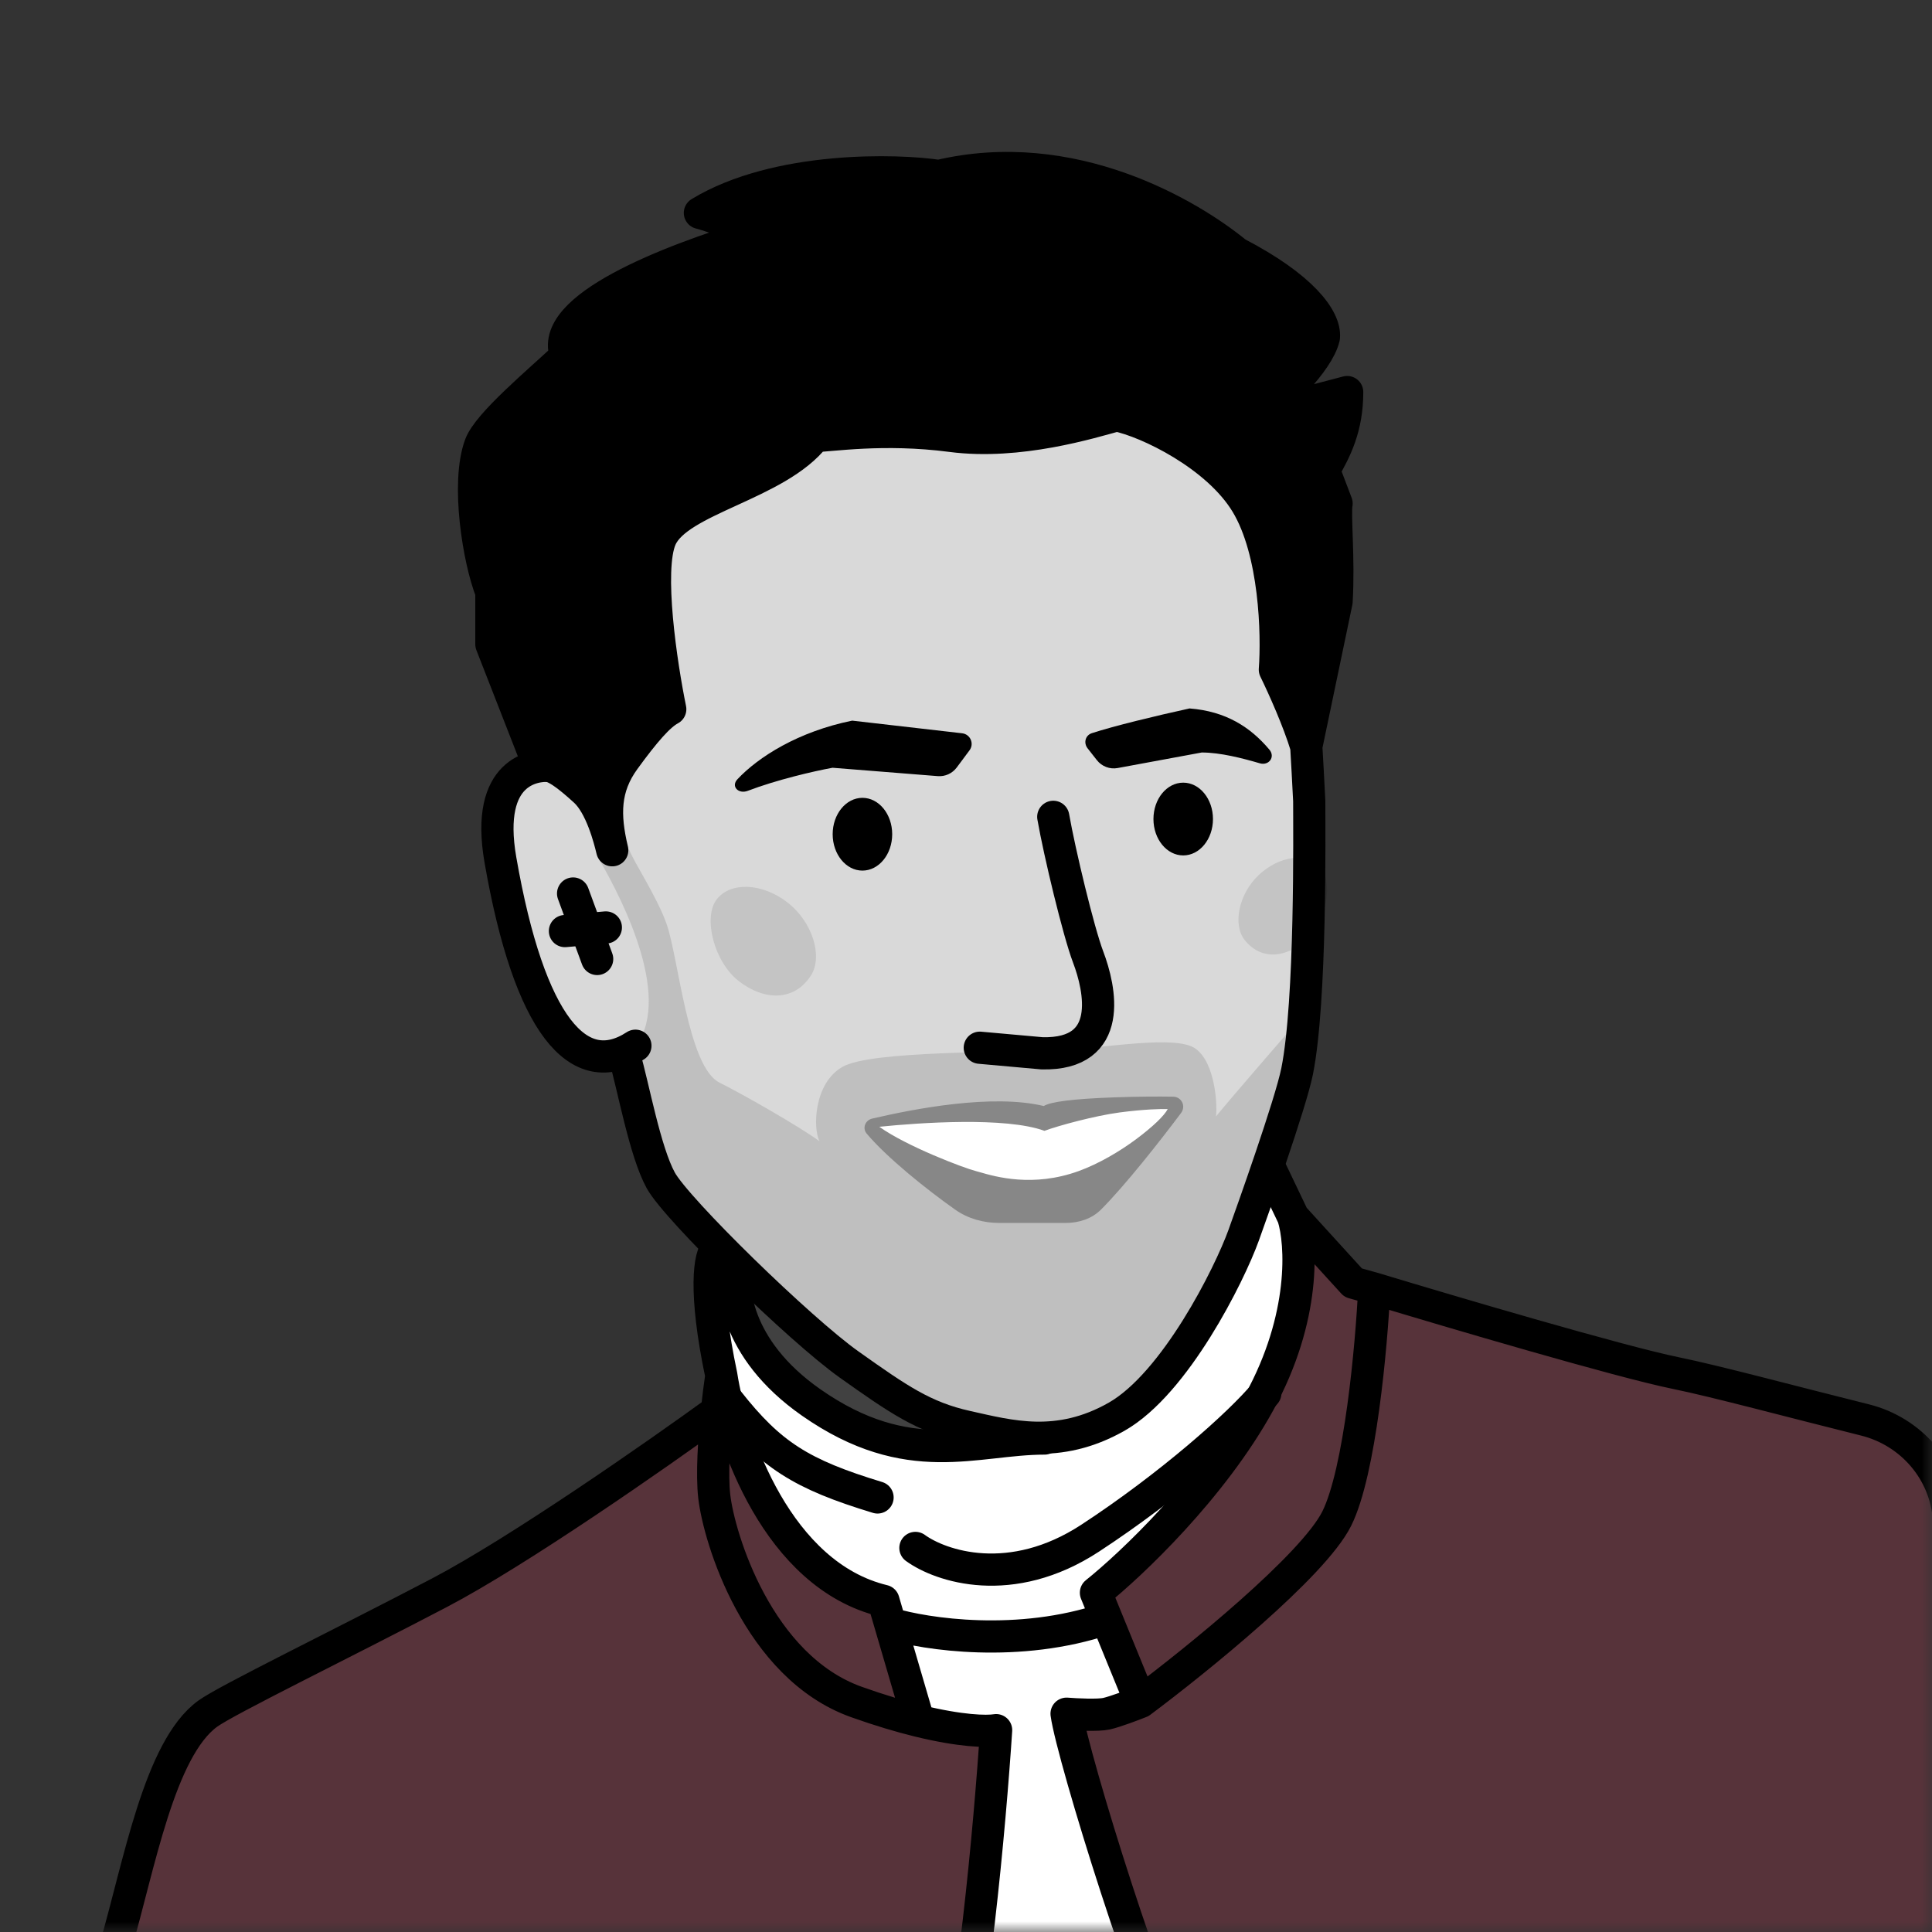 <svg width="90" height="90" viewBox="0 0 90 90" fill="none" xmlns="http://www.w3.org/2000/svg">
<rect x="0" y="0" width="90" height="90" fill="#333333" stroke="none"/>
<g clip-path="url(#clip0_1_418)">
<mask id="mask0_1_418" style="mask-type:luminance" maskUnits="userSpaceOnUse" x="0" y="0" width="90" height="90">
<path d="M0 0H90V90H0V0Z" fill="white"/>
</mask>
<g mask="url(#mask0_1_418)">
<path d="M23.37 37.005C24.238 35.674 24.759 35.442 26.554 36.599L28.175 35.501C28.349 31.699 28.696 24.027 28.696 23.749C28.696 23.471 31.938 20.315 33.558 18.771L47.51 17.381L58.045 21.202L61.113 29.133V46.036C61.113 47.704 59.068 54.565 58.045 57.788L56.526 61.035L52.189 66.192C50.431 66.505 45.906 67.153 41.874 67.247C37.842 67.341 35.383 63.145 34.658 61.035L33.558 58.925L30.606 54.951L29.217 49.22C27.249 49.452 27.48 49.22 25.512 47.078C23.544 44.937 22.502 38.337 23.37 37.005Z" fill="#D9D9D9"/>
<path d="M29.518 48.854C31.369 46.667 29.12 42.108 27.894 40.005L29.305 39.57C29.51 40.135 30.597 41.76 31.049 43.032C31.613 44.623 32.041 49.694 33.514 50.43C34.691 51.019 37.266 52.498 38.177 53.164C37.861 52.568 37.908 50.451 39.254 49.694C40.6 48.937 46.586 49.064 49.81 48.854C51.388 48.854 54.773 48.181 55.698 48.854C56.623 49.526 56.715 51.517 56.645 52.008C57.402 51.082 59.974 48.117 61.166 46.75C61.096 48.152 60.703 51.398 59.694 53.164C58.684 54.93 56.609 59.578 55.698 61.681C52.859 66.412 50.336 66.938 48.759 67.148C47.182 67.358 42.45 65.991 40.348 64.414C38.245 62.837 31.621 56.318 30.57 54.531C29.728 53.101 29.518 50.15 29.518 48.854Z" fill="#BFBFBF"/>
<path d="M29.6 48.714C26.97 50.426 24.659 47.796 23.311 40.056C22.579 35.848 24.951 35.645 25.558 35.676" stroke="black" stroke-width="1.5" stroke-linecap="round" stroke-linejoin="round"/>
<path opacity="0.1" d="M61.483 40.366C60.861 39.699 59.593 39.871 58.651 40.749C57.708 41.628 57.414 43.063 57.976 43.781C58.749 44.768 59.949 44.623 60.891 43.744C61.834 42.865 62.105 41.033 61.483 40.366Z" fill="black"/>
<path d="M26.697 41.623L27.818 44.673" stroke="black" stroke-width="1.5" stroke-linecap="round" stroke-linejoin="round"/>
<path d="M26.317 43.373L28.223 43.205" stroke="black" stroke-width="1.5" stroke-linecap="round" stroke-linejoin="round"/>
<path d="M46.289 80.876C46.055 84.155 45.166 89.71 44.752 92.077H53.316L49.729 80.218C51.135 80.803 52.706 79.73 53.316 79.121L50.754 74.216C52.365 73.021 55.995 69.824 57.635 66.604C59.685 62.578 60.709 60.162 60.417 58.259C60.182 56.736 59.441 54.891 59.099 54.158C57.903 57.013 55.073 63.162 53.316 64.919C51.559 66.675 48.68 67.212 47.46 67.261C46.557 67.334 44.444 67.437 43.215 67.261C41.677 67.041 39.628 66.602 37.212 64.919C35.28 63.572 33.674 60.747 33.113 59.503C32.586 61.552 33.333 64.309 33.772 65.431C33.918 65.944 34.504 67.584 35.675 70.043C36.846 72.503 39.53 74.191 40.726 74.728L42.556 80.218L46.289 80.876Z" fill="white"/>
<path d="M62.263 23.452C62.165 23.968 62.381 26.017 62.263 28.023L60.852 34.779C60.49 33.579 59.79 32.016 59.388 31.194C59.511 29.547 59.417 25.693 58.061 23.452C56.704 21.21 53.465 19.645 52.015 19.35C50.835 19.669 47.475 20.72 44.317 20.308C41.132 19.892 38.659 20.308 37.971 20.308C36.202 22.594 31.592 23.231 30.78 25.074C30.132 26.549 30.805 30.997 31.223 33.037C30.707 33.307 30.028 34.087 29.085 35.384C28.141 36.682 28.128 37.961 28.521 39.608C28.398 39.092 28.003 37.529 27.247 36.839C25.746 35.467 25.556 35.691 25.089 35.642L22.891 30.014V27.581C22.302 26.106 21.712 22.493 22.375 20.724C22.749 19.727 25.122 17.759 26.375 16.58C25.441 14.364 31.142 12.15 35.157 10.94C34.583 10.546 32.936 9.996 32.604 9.918C36.202 7.735 41.845 7.903 43.737 8.198C49.93 6.724 55.413 9.991 57.601 11.784C60.668 13.377 61.747 14.85 61.673 15.71C61.405 16.875 59.532 18.622 58.629 19.35L62.757 18.264C62.757 19.916 62.214 20.968 61.673 21.903L62.263 23.452Z" fill="black"/>
<path d="M29.085 49.183C29.503 50.609 30.038 53.631 30.78 54.986C31.523 56.34 37.269 61.942 39.554 63.564C41.84 65.186 43.038 66.017 45.028 66.46C47.019 66.902 49.287 67.545 52.015 65.997C54.743 64.448 57.27 59.387 57.934 57.544C58.314 56.486 60.118 51.434 60.425 49.905C61.084 46.623 60.989 38.712 60.989 37.311C60.981 37.022 60.852 34.779 60.852 34.779M60.852 34.779C60.49 33.579 59.79 32.016 59.388 31.194C59.511 29.547 59.417 25.693 58.061 23.452C56.704 21.21 53.465 19.645 52.015 19.35C50.835 19.669 47.475 20.72 44.317 20.308C41.132 19.892 38.659 20.308 37.971 20.308C36.202 22.594 31.592 23.231 30.78 25.074C30.132 26.549 30.805 30.997 31.223 33.037C30.707 33.307 30.028 34.087 29.085 35.384C28.141 36.682 28.128 37.961 28.521 39.608C28.398 39.092 28.003 37.529 27.247 36.839C25.746 35.467 25.556 35.691 25.089 35.642L22.891 30.014V27.581C22.302 26.106 21.712 22.493 22.375 20.724C22.749 19.727 25.122 17.759 26.375 16.58C25.441 14.364 31.142 12.15 35.157 10.94C34.583 10.546 32.936 9.996 32.604 9.918C36.202 7.735 41.845 7.903 43.737 8.198C49.93 6.724 55.413 9.991 57.601 11.784C60.668 13.377 61.747 14.85 61.673 15.71C61.405 16.875 59.532 18.622 58.629 19.35L62.757 18.264C62.757 19.916 62.214 20.968 61.673 21.903L62.263 23.452C62.165 23.968 62.381 26.017 62.263 28.023L60.852 34.779Z" stroke="black" stroke-width="1.5" stroke-linecap="round" stroke-linejoin="round"/>
<path d="M44.566 35.756L45.163 34.954C45.394 34.645 45.203 34.203 44.82 34.159L39.698 33.57C37.181 34.082 35.329 35.261 34.354 36.299C34.037 36.636 34.401 37.005 34.834 36.84C36.169 36.33 37.883 35.93 38.783 35.765L43.685 36.155C44.028 36.182 44.36 36.031 44.566 35.756Z" fill="black"/>
<path d="M50.664 34.859L51.097 35.411C51.326 35.704 51.7 35.846 52.066 35.778L55.983 35.054C56.847 35.054 57.878 35.321 58.685 35.557C59.111 35.681 59.419 35.26 59.133 34.921C58.254 33.877 57.112 33.133 55.414 33.002C53.831 33.349 51.896 33.817 50.859 34.155C50.558 34.254 50.468 34.609 50.664 34.859Z" fill="black"/>
<path d="M40.175 40.556C40.941 40.556 41.562 39.797 41.562 38.861C41.562 37.925 40.941 37.166 40.175 37.166C39.41 37.166 38.789 37.925 38.789 38.861C38.789 39.797 39.41 40.556 40.175 40.556Z" fill="black"/>
<path d="M47.052 55.41C44.372 55.001 41.701 53.239 40.701 52.408C41.817 51.701 46.47 51.913 48.657 52.107C50.556 51.288 53.528 51.331 54.776 51.456C53.318 52.944 49.732 55.82 47.052 55.41Z" fill="white"/>
<path d="M55.119 39.849C55.885 39.849 56.505 39.09 56.505 38.154C56.505 37.218 55.885 36.459 55.119 36.459C54.353 36.459 53.732 37.218 53.732 38.154C53.732 39.09 54.353 39.849 55.119 39.849Z" fill="black"/>
<path fill-rule="evenodd" clip-rule="evenodd" d="M40.633 52.107C42.613 51.647 46.23 50.948 48.623 51.523C48.938 51.324 49.991 51.188 51.885 51.12C53.046 51.078 53.99 51.077 54.652 51.088C55.045 51.095 55.255 51.531 55.02 51.845C54.041 53.154 52.406 55.23 51.286 56.35C50.853 56.782 50.254 56.969 49.642 56.969H46.544C45.814 56.969 45.095 56.772 44.498 56.351C43.181 55.423 41.316 53.929 40.375 52.809C40.159 52.552 40.305 52.183 40.633 52.107ZM40.962 52.49C42.815 52.299 46.858 52.019 48.655 52.679C49.305 52.436 51.003 51.976 52.151 51.823C53.3 51.671 54.127 51.654 54.397 51.665C54.09 52.267 52.138 53.866 50.253 54.551C48.13 55.324 46.375 54.816 45.652 54.607C45.573 54.584 45.506 54.565 45.452 54.551C44.908 54.413 42.25 53.409 40.962 52.49Z" fill="#878787"/>
<path d="M8.546 81.159C7.732 82.438 5.978 88.963 5.202 92.065L8.812 99.56L27.537 103.349L57.585 103.915L92.945 99.429L95.548 74.754L89.068 67.014C83.45 65.664 82.624 65.166 79.489 64.678C76.354 64.191 66.948 61.311 62.636 59.932L60.459 57.102C60.677 58.394 60.546 61.989 58.282 66.037C56.017 70.086 52.577 73.438 51.14 74.608L53.525 79.322C52.311 80.154 50.419 80.478 49.625 80.535L55.518 98.084L44.772 99.947L46.462 81.055L42.779 80.535L41.132 74.989C40.656 74.931 39.252 74.409 37.449 72.779C35.647 71.15 34.006 67.606 33.41 66.037C30.938 67.685 25.355 71.388 22.796 73.016C19.597 75.052 9.564 79.56 8.546 81.159Z" fill="#57333A"/>
<path opacity="0.1" d="M33.385 41.899C34.027 41.067 35.501 41.127 36.677 42.035C37.853 42.942 38.344 44.557 37.777 45.441C36.996 46.657 35.603 46.619 34.427 45.712C33.251 44.805 32.744 42.731 33.385 41.899Z" fill="black"/>
<path d="M49.065 38.051C49.354 39.705 50.241 43.4 50.689 44.579C51.249 46.054 51.937 49.147 48.545 49.067L45.642 48.807" stroke="black" stroke-width="1.5" stroke-linecap="round" stroke-linejoin="round"/>
<path d="M34.316 58.967C34.059 59.798 34.157 62.795 37.79 65.334C42.331 68.507 45.431 67.012 48.659 67.012M33.398 58.172C33.051 58.427 32.77 60.136 33.602 64.075M33.602 64.075C33.541 64.486 33.465 65.075 33.398 65.735M33.602 64.075C34.064 67.079 36.223 73.384 41.155 74.574L41.464 75.631M33.398 65.735C33.261 67.066 33.156 68.686 33.273 69.71C33.492 71.625 35.297 77.642 39.893 79.284C40.992 79.676 41.958 79.961 42.791 80.165M33.398 65.735C30.621 67.753 24.148 72.27 20.472 74.196C15.877 76.603 10.556 79.19 9.675 79.831C7.418 81.472 6.485 86.906 5.373 90.717M41.464 75.631L42.791 80.165M41.464 75.631C43.123 76.133 47.463 76.79 51.545 75.401M53.132 79.284C55.721 77.351 61.174 72.938 62.268 70.749C63.362 68.561 63.891 62.689 64.018 60.027M53.132 79.284C52.767 79.43 51.939 79.743 51.545 79.831C51.151 79.918 50.141 79.867 49.685 79.831C49.959 81.837 53.771 94.08 55.084 95.918M53.132 79.284L51.545 75.401M64.018 60.027L63.034 59.753L60.244 56.69M64.018 60.027C67.629 61.121 75.496 63.441 78.078 63.966C79.95 64.347 83.501 65.306 86.876 66.146C89.04 66.685 90.641 68.544 90.787 70.769L92.083 90.553M51.545 75.401L51.053 74.196C52.676 72.901 56.469 69.316 58.657 65.334C60.845 61.351 60.627 57.912 60.244 56.69M60.244 56.69L59.209 54.525M42.791 80.165C44.743 80.643 45.955 80.673 46.403 80.597C46.121 84.907 45.28 94.339 44.173 97.581" stroke="black" stroke-width="1.5" stroke-linecap="round" stroke-linejoin="round"/>
<path d="M33.911 65.26C35.889 67.778 37.328 68.678 40.88 69.757" stroke="black" stroke-width="1.5" stroke-linecap="round" stroke-linejoin="round"/>
<path d="M42.643 72.109C43.819 72.963 47.094 74.068 50.783 71.654C54.472 69.24 57.749 66.343 58.944 64.9" stroke="black" stroke-width="1.5" stroke-linecap="round" stroke-linejoin="round"/>
<path opacity="0.7" d="M38.868 66.069C36.708 64.906 34.332 60.81 34.021 59.391C34.54 59.806 36.181 61.073 38.59 62.817C40.999 64.562 44.647 66.279 46.17 66.919C44.232 66.798 41.028 67.232 38.868 66.069Z" fill="black"/>
</g>
</g>
<defs>
<clipPath id="clip0_1_418">
<rect width="90" height="90" fill="white"/>
</clipPath>
</defs>
</svg>
